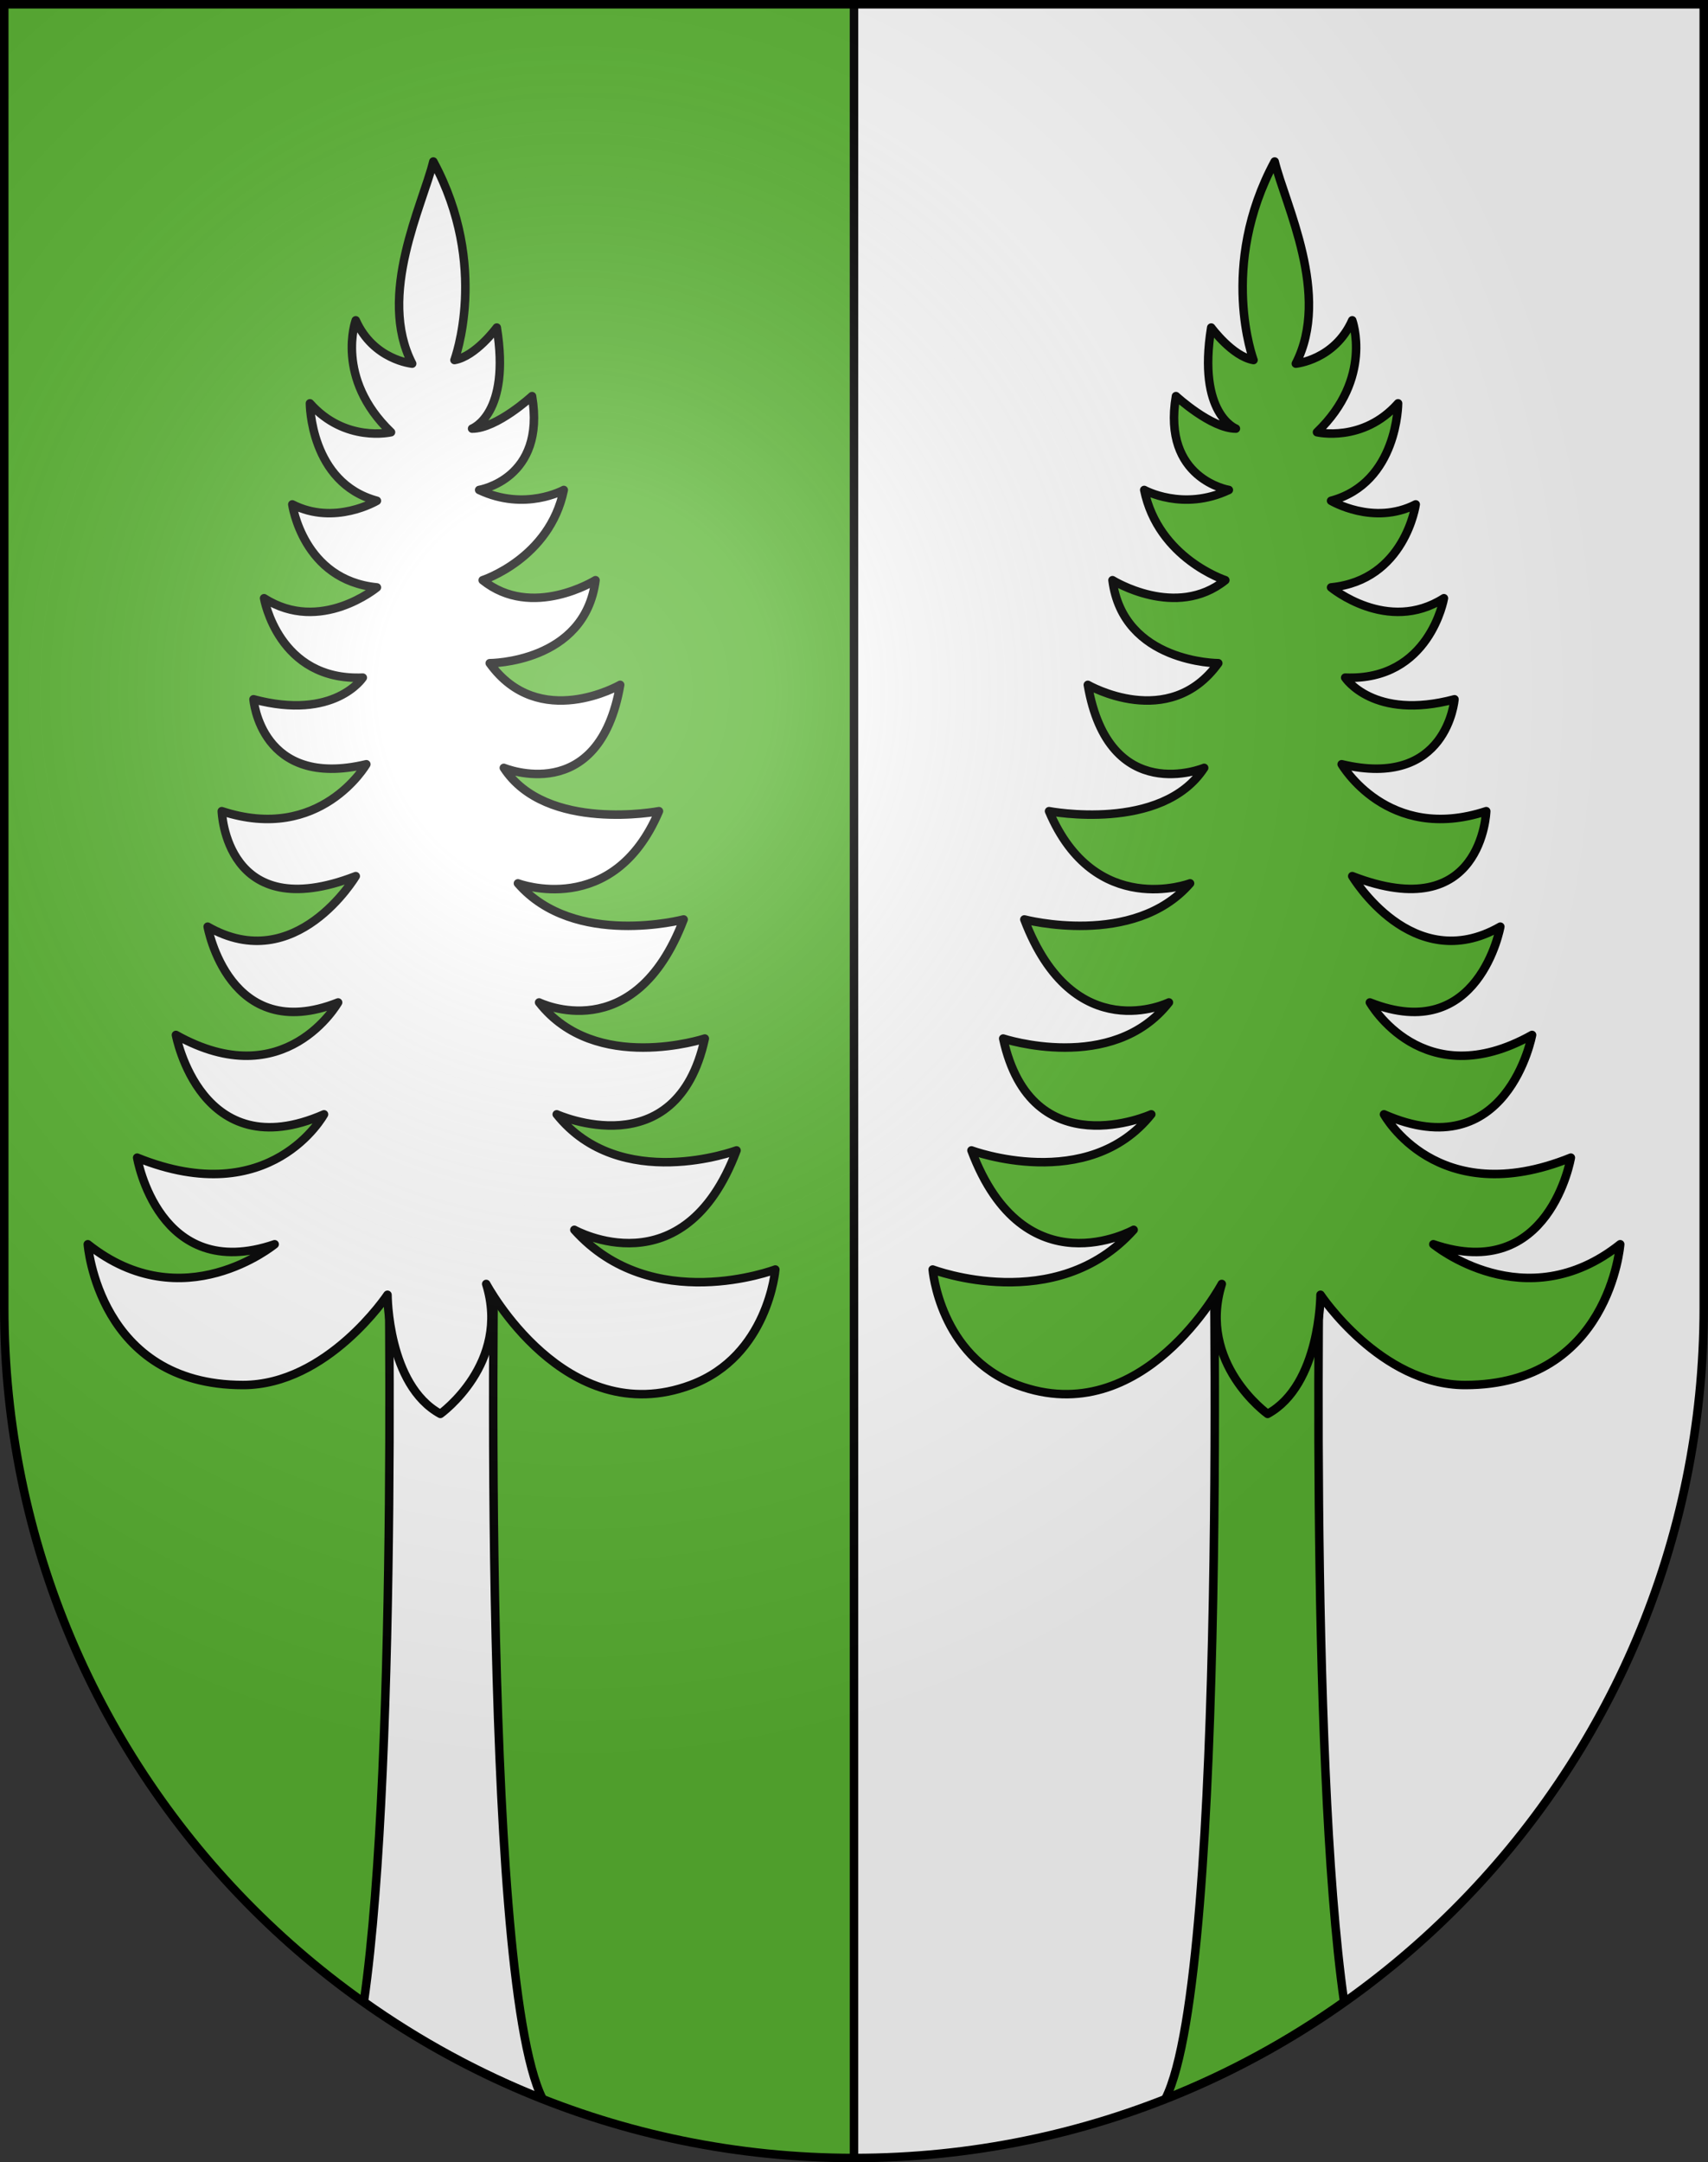 <?xml version="1.0" encoding="utf-8"?>
<svg version="1.1" width="603px" height="763px" xmlns="http://www.w3.org/2000/svg" xmlns:xlink="http://www.w3.org/1999/xlink">
  <rect width="100%" height="100%" fill="#333333" stroke="none"/>
  <clipPath id="m">
    <path id="s" d="m1.5,1.5v460c0,165.686 134.314,300 300,300c165.685,0 300-134.314 300-300v-460z"/>
  </clipPath>
  <radialGradient id="a" cx="0" cy="0" r="300" gradientTransform="matrix(1.215 0 0 1.267 203.329 244.107)" gradientUnits="userSpaceOnUse">
    <stop stop-color="#fff" stop-opacity=".314" offset="0"/>
    <stop stop-color="#fff" stop-opacity=".251" offset=".19"/>
    <stop stop-color="#6b6b6b" stop-opacity=".126" offset=".6"/>
    <stop stop-opacity=".126" offset="1"/>
  </radialGradient>
  <path id="t1" d="M136.887,420.898C136.887,420.898 140.955,619.256 128.473,706.387C147.918,720.192 169.068,731.738 191.55,740.632C169.11,696.328 174.758,420.898 174.758,420.898 L 136.887,420.898 L 136.887,420.898 z"/>
  <path id="t2" stroke-linejoin="round" d="M152.982,57C149.248,72.282 133.066,104.121 145.513,128.319C145.513,128.319 131.823,127.045 125.597,113.037C125.597,113.037 118.13,133.413 138.045,152.517C138.045,152.517 121.863,156.337 109.417,142.329C109.417,142.329 109.417,170.348 133.065,176.716C133.065,176.716 118.13,185.63 103.192,177.988C103.192,177.988 106.928,204.734 133.065,207.281C133.065,207.281 113.149,223.836 93.234,211.101C93.234,211.101 98.212,240.392 128.087,239.12C128.087,239.12 118.13,254.402 89.5,246.762C89.5,246.762 91.989,278.602 129.332,269.686C129.332,269.686 113.15,297.706 78.297,286.243C78.297,286.243 79.542,326.997 125.596,309.167C125.596,309.167 104.437,344.827 73.318,326.997C73.318,326.997 80.786,369.025 119.373,353.743C119.373,353.743 100.703,386.855 62.116,365.204C62.116,365.204 70.83,412.325 114.394,393.224C114.394,393.224 95.724,427.609 48.425,408.506C48.425,408.506 55.894,453.082 96.969,439.071C96.969,439.071 64.606,465.816 30.998,439.071C30.998,439.071 34.731,488.739 85.767,488.739C115.64,488.739 136.802,456.901 136.802,456.901C136.802,456.901 136.802,488.739 155.473,498.928C155.473,498.928 180.368,481.097 171.653,453.08C171.653,453.08 199.458,505.255 243.848,488.738C271.233,478.55 273.722,447.984 273.722,447.984C273.722,447.984 230.156,464.541 202.771,433.974C202.771,433.974 241.358,455.624 260.029,405.955C260.029,405.955 218.954,421.237 196.549,393.221C196.549,393.221 238.869,412.324 248.827,366.475C248.827,366.475 210.241,379.211 190.324,353.74C190.324,353.74 223.932,370.297 241.358,324.449C241.358,324.449 202.77,334.637 182.854,311.715C182.854,311.715 216.463,324.449 232.644,286.242C232.644,286.242 192.813,293.885 177.875,270.959C177.875,270.959 211.482,284.969 218.951,241.668C218.951,241.668 190.323,258.224 172.897,234.027C172.897,234.027 206.503,234.027 210.24,204.736C210.24,204.736 187.834,218.745 170.407,204.736C170.407,204.736 194.058,197.092 199.036,172.896C199.036,172.896 185.344,180.537 169.162,172.896C169.162,172.896 192.812,169.076 187.834,139.783C187.834,139.783 175.387,151.244 166.672,151.244C166.672,151.244 180.365,146.151 175.387,115.585C175.387,115.585 167.917,125.774 160.45,127.046C160.451,127.045 172.899,93.933 152.982,57z"/>
  <use xlink:href="#s" fill="#fff"/>
  <g clip-path="url(#m)" fill="#5ab532" stroke="#000" stroke-width="3">
    <path d="m0,0h301.5v763H0z"/>
    <use xlink:href="#t1" fill="#fff"/>
    <use xlink:href="#t1" transform="scale(-1 1) translate(-603)"/>
    <use xlink:href="#t2" fill="#fff"/>
    <use xlink:href="#t2" transform="scale(-1 1) translate(-603)"/>
  </g>
  <use xlink:href="#s" fill="url(#a)" stroke="#000" stroke-width="3"/>
</svg>
